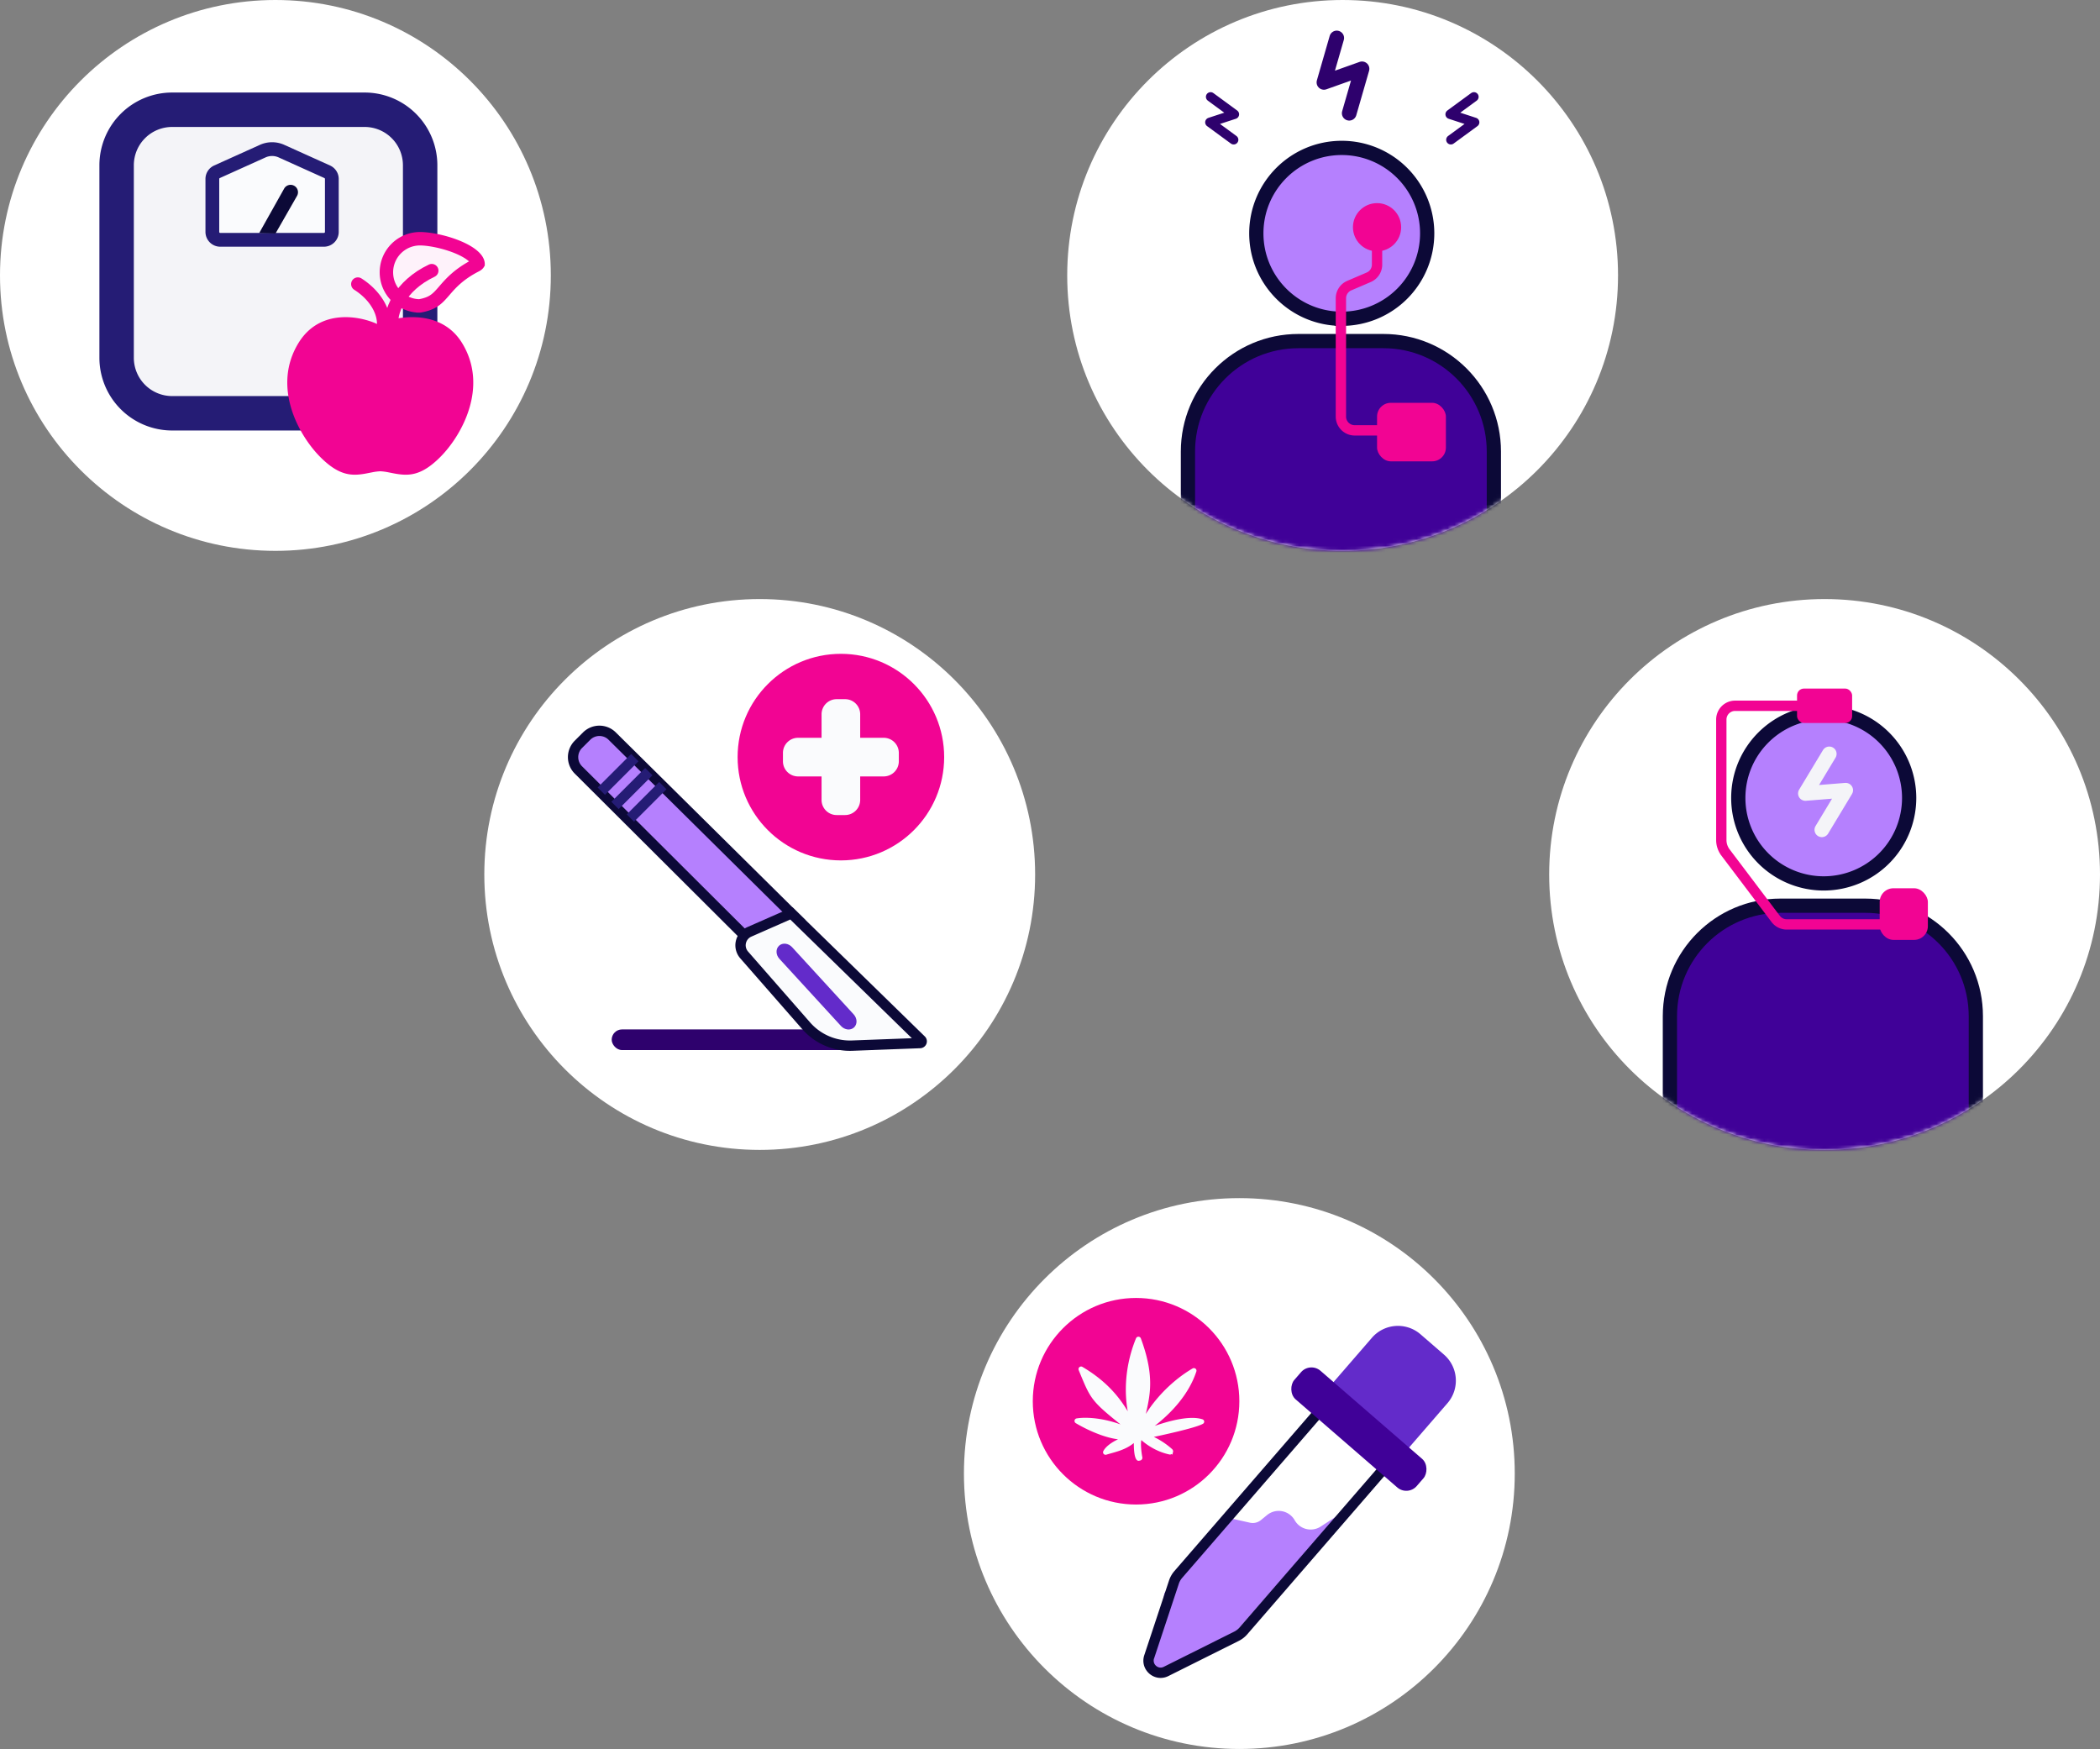 <svg xmlns="http://www.w3.org/2000/svg" xmlns:xlink="http://www.w3.org/1999/xlink" width="610" height="508" fill="none" xmlns:v="https://vecta.io/nano"><rect width="100%" height="100%" fill="#808080" stroke="none"/><style><![CDATA[.B{fill:#fff}.C{stroke:#0c0937}.D{stroke:#f20493}.E{fill:#f20493}.F{stroke-linecap:round}.G{fill:#fafbfd}.H{fill:#b580fe}.I{stroke-width:4.136}.J{stroke-width:3}.K{fill-rule:evenodd}.L{stroke-linejoin:round}.M{fill:#400198}.N{stroke-width:4.263}]]></style><circle cx="80" cy="80" r="80" class="B"/><g stroke="#251c75"><path d="M33.875 48.003a16.13 16.13 0 0 1 16.128-16.127h55.911a16.13 16.13 0 0 1 16.128 16.127v55.909c0 8.907-7.221 16.128-16.128 16.128H50.003a16.13 16.13 0 0 1-16.128-16.128V48.003z" fill="#f4f4f8" stroke-width="10"/><path d="M61.682 51.985a2.3 2.3 0 0 1 1.355-2.097l13.285-5.993a6.6 6.6 0 0 1 5.429 0l6.14 2.77 7.145 3.223a2.3 2.3 0 0 1 1.355 2.097v15.371a2.3 2.3 0 0 1-2.301 2.301H63.983a2.3 2.3 0 0 1-2.301-2.301V51.985z" stroke-width="4" class="G"/></g><path d="M85.462 53.961a2.15 2.15 0 0 1 .823 2.927l-6.248 10.919-4.747-.112 7.244-12.91a2.15 2.15 0 0 1 2.928-.823z" fill="#0c0937" class="K"/><path d="M138.862 76.593c-.008.012-.02.029-.039.05-.103.122-.305.286-.607.441-4.989 2.556-7.303 5.227-9.138 7.344l-.382.44c-.931 1.066-1.684 1.859-2.644 2.493-.936.618-2.165 1.145-4.075 1.476-.089.015-.171.021-.233.019a9.76 9.76 0 0 1-9.503-9.756c0-5.39 4.37-9.759 9.76-9.759 2.668 0 7.066.855 10.809 2.383 1.864.761 3.446 1.642 4.54 2.575 1.085.925 1.47 1.703 1.512 2.293zm.014-.023z" fill="#fef2fa" stroke-width="3.904" class="D"/><g class="E"><path d="M104.993 80.87a1.95 1.95 0 0 0-2.096 3.294l2.096-3.294zm8.178 15.246c1.225-5.513-2.441-11.595-8.178-15.246l-2.096 3.294c5 3.181 7.19 7.835 6.463 11.105l3.811.847z"/><path d="M124.581 76.848c.974-.462 2.138-.046 2.6.928s.045 2.138-.929 2.6l-1.671-3.528zm-12.596 18.779c-1.234-5.554 2.783-14.131 12.596-18.779l1.671 3.528c-8.731 4.136-11.174 11.174-10.456 14.404l-3.811.847z"/><path d="M109.801 94.228c5.042-2.44 18.153-4.782 24.399 5.368 7.808 12.688 0 26.839-6.344 33.182-5.289 5.29-8.882 5.49-12.759 4.845-.773-.128-1.557-.291-2.368-.453-.826-.165-1.58-.253-2.26-.286a15.35 15.35 0 0 0-2.276.286l-2.143.415c-3.964.689-7.593.585-12.985-4.807-6.344-6.343-14.152-20.494-6.344-33.182 6.246-10.15 18.037-7.808 23.08-5.368z"/></g><circle cx="390" cy="80" r="80" class="B"/><g stroke="#2e016d" class="F L"><path d="M428.144 28.129l-6.92 5.072 7.135 2.33-6.92 5.071m-69.792-12.473l6.92 5.072-7.134 2.33 6.92 5.071" stroke-width="2.724"/><path d="M388.291 11.03l-3.719 12.9 11.064-3.939-3.719 12.9" class="N"/></g><path d="M414.564 67.777a24.82 24.82 0 0 0-24.816-24.816c-13.705 0-24.816 11.111-24.816 24.816s11.111 24.816 24.816 24.816a24.82 24.82 0 0 0 24.816-24.816z" class="C H I"/><mask id="A" maskUnits="userSpaceOnUse" x="310" y="0" width="160" height="160" mask-type="alpha"><circle cx="390" cy="80" r="79.5" class="B D"/></mask><g mask="url(#A)" class="C I M"><use xlink:href="#D"/></g><g class="E"><rect x="400" y="117" width="20" height="17" rx="4"/><circle cx="400" cy="66" r="7"/></g><path d="M409 125h-15.5a4 4 0 0 1-4-4V86.638a4 4 0 0 1 2.424-3.677l5.652-2.422A4 4 0 0 0 400 76.862V67.5" class="D F J"/><circle cx="220.68" cy="254" r="80" class="B"/><circle cx="244.258" cy="219.908" r="30" class="E"/><path d="M243.035 203.078a4.39 4.39 0 0 0-4.391 4.39v6.83h-6.826a4.39 4.39 0 0 0-4.39 4.39v2.439a4.39 4.39 0 0 0 4.39 4.39h6.826v6.829a4.39 4.39 0 0 0 4.391 4.391h2.439a4.39 4.39 0 0 0 4.39-4.391v-6.829h6.832a4.39 4.39 0 0 0 4.39-4.39v-2.439a4.39 4.39 0 0 0-4.39-4.39h-6.832v-6.83a4.39 4.39 0 0 0-4.39-4.39h-2.439z" class="G K"/><rect x="177.68" y="299" width="78" height="6" rx="3" fill="#2e016d"/><g class="C J"><path d="M217.256 272.721l14.074-5.977-53.523-52.958a5.25 5.25 0 0 0-7.402.02l-2.403 2.403a5.25 5.25 0 0 0 .006 7.427l49.248 49.085z" class="H"/><path d="M267.256 302.965a.5.5 0 0 0 .331-.857l-37.715-36.812-12.227 5.38a4.25 4.25 0 0 0-1.486 6.686l18.023 20.593a16.89 16.89 0 0 0 13.349 5.755l19.725-.745z" class="G"/></g><g class="K"><path d="M226.3 274.687c-1.017.933-.973 2.638.1 3.808l17.883 19.509c1.073 1.17 2.767 1.362 3.785.429s.973-2.637-.099-3.807l-17.884-19.51c-1.072-1.17-2.767-1.362-3.785-.429z" fill="#632bca"/><path d="M175.725 230.857l9.738-9.738-2.122-2.121-9.737 9.737 2.121 2.122zm3.977 4.153l9.826-9.826-2.121-2.122-9.826 9.826 2.121 2.122zm4.477 3.652l9.414-9.414-2.121-2.121-9.414 9.414 2.121 2.121z" fill="#251c75"/></g><circle cx="530" cy="254" r="80" class="B"/><path d="M554.564 231.777a24.82 24.82 0 0 0-24.816-24.816c-13.705 0-24.816 11.111-24.816 24.816a24.82 24.82 0 0 0 24.816 24.816 24.82 24.82 0 0 0 24.816-24.816z" class="C H I"/><path d="M531.358 218.969l-6.931 11.497 11.706-.941-6.93 11.498" stroke="#f4f4f8" class="F L N"/><mask id="B" maskUnits="userSpaceOnUse" x="450" y="174" width="160" height="160" mask-type="alpha"><circle cx="530" cy="254" r="79.5" class="B D"/></mask><g mask="url(#B)" class="C I M"><use xlink:href="#D" x="140" y="164"/></g><g class="E"><rect x="546" y="258" width="14" height="15" rx="4"/><rect x="522" y="200" width="16" height="10" rx="2"/></g><path d="M547 268.5h-28.009a4 4 0 0 1-3.191-1.589l-14.587-19.306a6 6 0 0 1-1.213-3.617V209a4 4 0 0 1 4-4h23" class="D F J"/><circle cx="360" cy="428" r="80" class="B"/><path d="M357.122 440.93l5.937 1.343c1.129.256 2.314-.023 3.21-.757l1.78-1.457a5.34 5.34 0 0 1 8.027 1.499 5.34 5.34 0 0 0 7.555 1.843l4.722-3.07-33.415 38.284L334.5 485.5l3.713-22.738 18.909-21.832z" class="H"/><path d="M383.718 409.449l18.914 16.385-41.46 47.872c-.561.647-1.243 1.177-2.009 1.56l-20.455 10.217c-2.794 1.395-5.883-1.28-4.9-4.245L341 459.532a6.49 6.49 0 0 1 1.257-2.211l41.461-47.872z" class="C J"/><path d="M398.508 388.566a10.01 10.01 0 0 1 14.118-1.013l6.809 5.898c4.178 3.619 4.631 9.941 1.012 14.119l-11.794 13.619-21.939-19.005 11.794-13.618z" fill="#632bca"/><rect width="47.041" height="11" rx="4.004" transform="matrix(.756 .655 -.655 .756 380.543 395.53)" class="M"/><circle cx="330" cy="407" r="30" class="E"/><path d="M339.766 421.91c-3.825-.824-6.735-2.989-8.044-4.212-.08-.075-.211-.079-.305-.023-.046.027-.094.052-.137.069l-.002.001c-.049.019-.102.039-.132.083-.508.721-.217 3.791.13 5.561.025.126-.071.256-.196.281l-.294.066c-.059.014-.122.003-.164-.041-.665-.684-.756-3.535-.708-5.322.005-.189-.234-.288-.369-.157-2.499 2.428-5.868 3-8.333 3.773-.158.05-.303-.099-.227-.247 1.082-2.114 5.147-3.884 7.179-4.307-4.66.971-11.941-2.482-15.392-4.551-.155-.093-.115-.319.063-.348 3.137-.517 8.917.058 14.271 2.457.227.101.476-.296.282-.451-10.196-8.141-9.97-8.17-13.54-16.791-.074-.177.119-.352.284-.254 9.1 5.371 12.532 11.575 15.14 16.666-2.363-6.716-2.496-16.138 1.228-25.229.069-.168.309-.157.372.013 4.537 12.243 2.169 17.514.983 23.765-.044.234.31.342.417.13 2.44-4.813 7.773-10.983 14.427-14.886.157-.092.341.057.284.23-2.474 7.525-8.608 13.07-12.459 15.952-.205.153.173.861.413.775 4.092-1.463 10.55-3.334 14.178-2.139.14.046.171.212.042.287-2.058 1.19-12.24 3.369-15.106 3.967-.203.043-.22.35-.028.429 1.172.484 3.604 1.653 6.05 3.839a.35.35 0 0 1-.307.614z" stroke="#fafbfd" stroke-width="1.112" class="G"/><defs ><path id="D" d="M365.059 211.932c-11.041 0-19.991-8.95-19.991-19.991v-60.783c0-17.723 14.367-32.09 32.09-32.09h24.684c17.723 0 32.09 14.367 32.09 32.09v60.783c0 11.041-8.95 19.991-19.991 19.991h-48.882z"/></defs></svg>